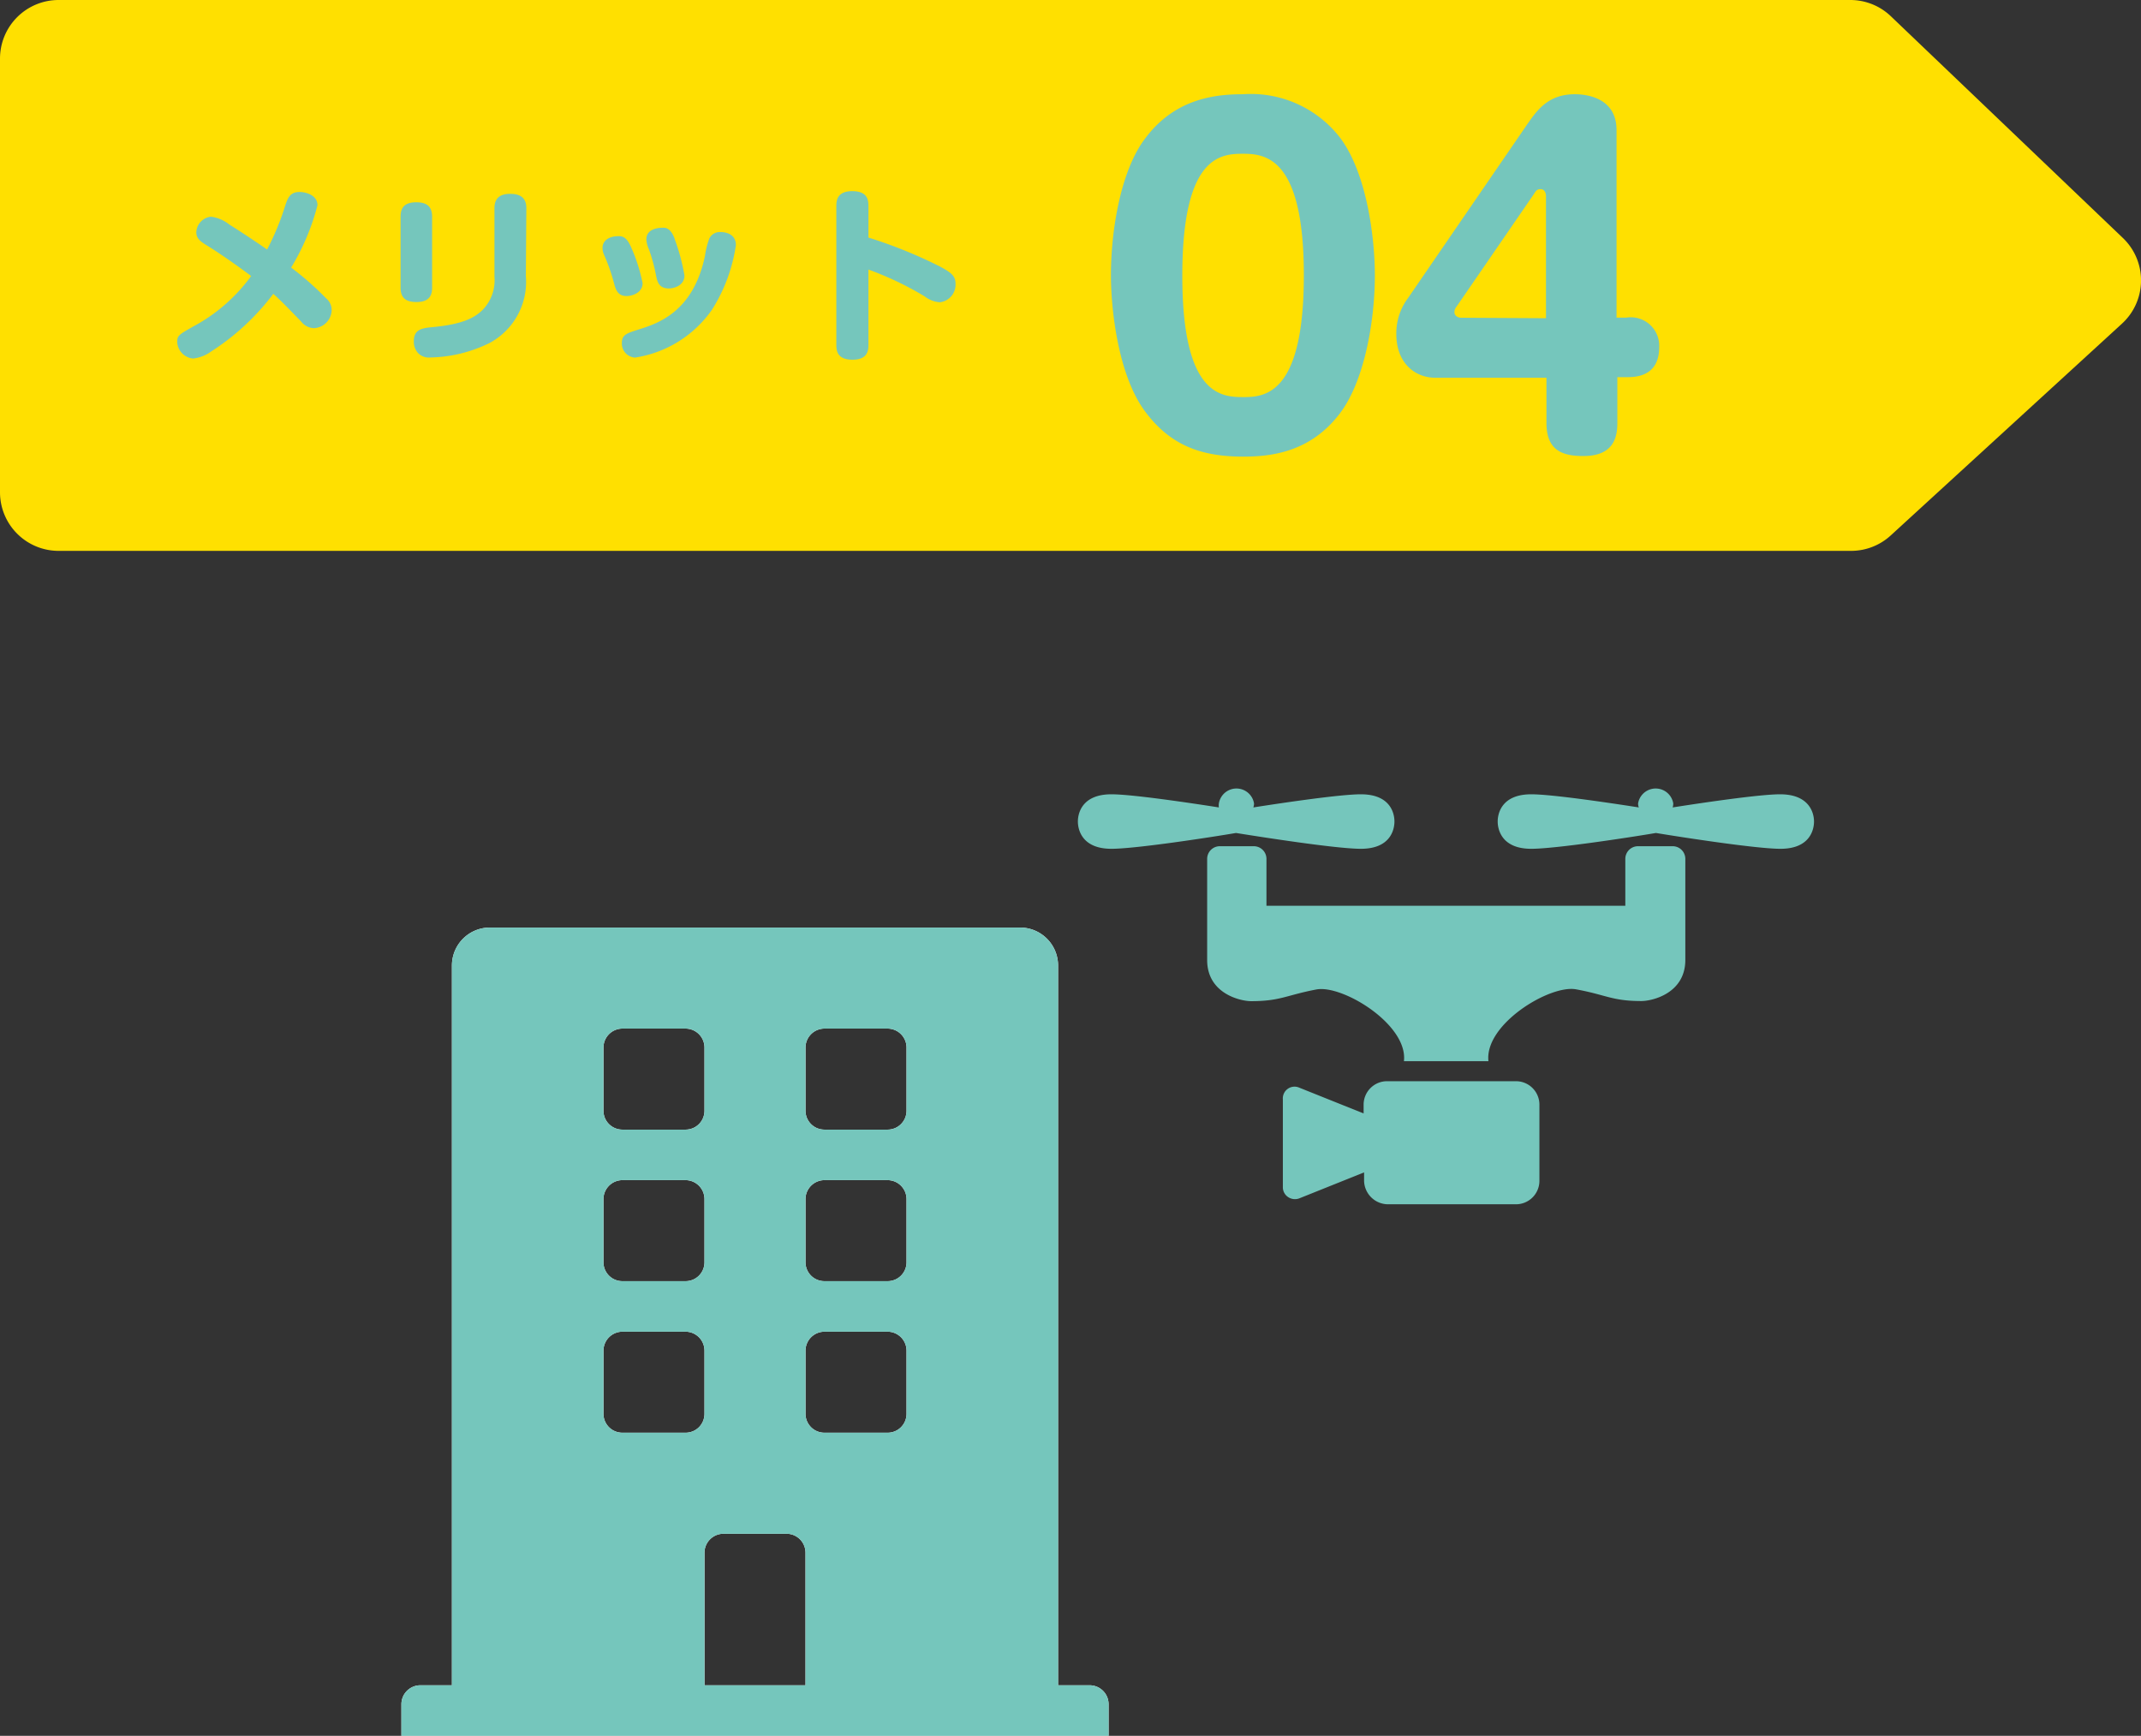 <svg xmlns="http://www.w3.org/2000/svg" viewBox="0 0 182.68 148.1"><rect x="0" y="0" width="182.68" height="148.1" fill="#333333" stroke="none"/><defs><style>.cls-1{isolation:isolate;}.cls-2{fill:#fff;}.cls-3{fill:#75c6bc;}.cls-4{fill:#ffe000;mix-blend-mode:multiply;}</style></defs><title>アセット 67</title><g class="cls-1"><g id="レイヤー_2" data-name="レイヤー 2"><g id="中身"><path class="cls-2" d="M94.59,145.41v2.69H34.25v-2.69a1.62,1.62,0,0,1,1.62-1.62h2.69V82.38a3.24,3.24,0,0,1,3.23-3.24H87.05a3.24,3.24,0,0,1,3.23,3.24v61.41H93A1.62,1.62,0,0,1,94.59,145.41ZM51.49,94.77a1.61,1.61,0,0,0,1.62,1.61h5.38a1.61,1.61,0,0,0,1.62-1.61V89.38a1.62,1.62,0,0,0-1.62-1.62H53.11a1.62,1.62,0,0,0-1.62,1.62Zm0,12.93a1.61,1.61,0,0,0,1.62,1.61h5.38a1.61,1.61,0,0,0,1.62-1.61v-5.39a1.62,1.62,0,0,0-1.62-1.62H53.11a1.62,1.62,0,0,0-1.62,1.62Zm8.62,12.93v-5.39a1.62,1.62,0,0,0-1.62-1.62H53.11a1.62,1.62,0,0,0-1.62,1.62v5.39a1.61,1.61,0,0,0,1.62,1.61h5.38A1.61,1.61,0,0,0,60.11,120.63Zm8.62,11.85a1.62,1.62,0,0,0-1.62-1.62H61.73a1.62,1.62,0,0,0-1.62,1.62v11.31h8.62Zm8.62-43.1a1.62,1.62,0,0,0-1.62-1.62H70.35a1.62,1.62,0,0,0-1.62,1.62v5.39a1.61,1.61,0,0,0,1.62,1.61h5.38a1.61,1.61,0,0,0,1.62-1.61Zm0,12.93a1.62,1.62,0,0,0-1.62-1.62H70.35a1.62,1.62,0,0,0-1.62,1.62v5.39a1.61,1.61,0,0,0,1.62,1.61h5.38a1.61,1.61,0,0,0,1.62-1.61Zm0,12.93a1.62,1.62,0,0,0-1.62-1.62H70.35a1.62,1.62,0,0,0-1.62,1.62v5.39a1.61,1.61,0,0,0,1.62,1.61h5.38a1.61,1.61,0,0,0,1.62-1.61Z"/><path class="cls-3" d="M94.59,145.41v2.69H34.25v-2.69a1.62,1.62,0,0,1,1.62-1.62h2.69V82.38a3.24,3.24,0,0,1,3.23-3.24H87.05a3.24,3.24,0,0,1,3.23,3.24v61.41H93A1.62,1.62,0,0,1,94.59,145.41ZM51.49,94.77a1.61,1.61,0,0,0,1.62,1.61h5.38a1.61,1.61,0,0,0,1.62-1.61V89.38a1.62,1.62,0,0,0-1.62-1.62H53.11a1.62,1.62,0,0,0-1.62,1.62Zm0,12.93a1.61,1.61,0,0,0,1.62,1.61h5.38a1.61,1.61,0,0,0,1.62-1.61v-5.39a1.62,1.62,0,0,0-1.62-1.62H53.11a1.62,1.62,0,0,0-1.62,1.62Zm8.62,12.93v-5.39a1.62,1.62,0,0,0-1.62-1.62H53.11a1.62,1.62,0,0,0-1.62,1.62v5.39a1.61,1.61,0,0,0,1.62,1.61h5.38A1.61,1.61,0,0,0,60.11,120.63Zm8.62,11.85a1.62,1.62,0,0,0-1.62-1.62H61.73a1.62,1.62,0,0,0-1.62,1.62v11.31h8.62Zm8.62-43.1a1.62,1.62,0,0,0-1.62-1.62H70.35a1.62,1.62,0,0,0-1.62,1.62v5.39a1.61,1.61,0,0,0,1.62,1.61h5.38a1.61,1.61,0,0,0,1.62-1.61Zm0,12.93a1.62,1.62,0,0,0-1.62-1.62H70.35a1.62,1.62,0,0,0-1.62,1.62v5.39a1.61,1.61,0,0,0,1.62,1.61h5.38a1.61,1.61,0,0,0,1.62-1.61Zm0,12.93a1.62,1.62,0,0,0-1.62-1.62H70.35a1.62,1.62,0,0,0-1.62,1.62v5.39a1.61,1.61,0,0,0,1.62,1.61h5.38a1.61,1.61,0,0,0,1.62-1.61Z"/><path class="cls-3" d="M142.69,72.2h-2.93a1.08,1.08,0,0,0-1.08,1.08v4H108.06v-4A1.08,1.08,0,0,0,107,72.2h-2.93A1.08,1.08,0,0,0,103,73.28v8.63c0,2.87,2.84,3.51,3.75,3.51,2.5,0,3-.51,5.58-1,2.23-.41,7.82,3,7.46,6.12H127c-.35-3.15,5.24-6.54,7.47-6.13,2.58.47,3.08,1,5.58,1,.91,0,3.75-.64,3.75-3.51V73.28A1.08,1.08,0,0,0,142.69,72.2Z"/><path class="cls-3" d="M116.12,72.42c2.5,0,2.86-1.61,2.86-2.33s-.36-2.32-2.86-2.32c-1.73,0-6.42.69-9.18,1.12a.93.93,0,0,0,.06-.34,1.52,1.52,0,0,0-3,0,1.21,1.21,0,0,0,0,.34c-2.75-.43-7.45-1.12-9.17-1.12-2.5,0-2.86,1.61-2.86,2.32s.36,2.33,2.86,2.33c2.1,0,8.59-1,10.63-1.35C107.53,71.4,114,72.42,116.12,72.42Z"/><path class="cls-3" d="M151.89,67.77c-1.72,0-6.42.69-9.17,1.12a1.21,1.21,0,0,0,.05-.34,1.52,1.52,0,0,0-3,0,.93.93,0,0,0,.06.34c-2.76-.43-7.45-1.12-9.18-1.12-2.5,0-2.86,1.61-2.86,2.32s.36,2.33,2.86,2.33c2.1,0,8.59-1,10.64-1.35,2,.33,8.53,1.35,10.63,1.35,2.5,0,2.86-1.61,2.86-2.33S154.39,67.77,151.89,67.77Z"/><path class="cls-3" d="M129.31,92.25H118.4a2,2,0,0,0-2.05,2V95l-5.49-2.2a1,1,0,0,0-1.4,1v7.48a1,1,0,0,0,.44.85,1.05,1.05,0,0,0,1,.1l5.49-2.2v.72a2.05,2.05,0,0,0,2.05,2h10.91a2,2,0,0,0,2-2V94.29A2,2,0,0,0,129.31,92.25Z"/><path class="cls-4" d="M157.94,47H5a5,5,0,0,1-5-5V5A5,5,0,0,1,5,0H157.88a5,5,0,0,1,3.46,1.39l19.8,18.92a5,5,0,0,1-.08,7.3L161.32,45.69A5,5,0,0,1,157.94,47Z"/><path class="cls-3" d="M114.31,11.71c2.34,3.06,3,8.68,3,11.77,0,3.93-.9,9.07-3,11.81-2.52,3.31-5.87,3.67-8.24,3.67-3.64,0-6.19-1-8.28-3.74-2.41-3.13-3-8.89-3-11.74,0-3.89.86-9.07,3-11.77,2.55-3.35,6-3.67,8.28-3.67A9.62,9.62,0,0,1,114.31,11.71ZM100.88,23.52c0,10.29,3.35,10.36,5.26,10.36s5.11-.39,5.11-10.4S108,13.12,106.07,13.12,100.88,13.3,100.88,23.52Z"/><path class="cls-3" d="M122.48,32.23c-1.76,0-3.34-1.26-3.34-3.74a5,5,0,0,1,1-3.06l10.23-14.91c.79-1.11,1.73-2.48,4-2.48.79,0,3.56.18,3.56,3.06v16h.83a2.43,2.43,0,0,1,2.81,2.52c0,2.56-2.09,2.56-2.81,2.56H138v3.89c0,1.26-.32,2.84-2.91,2.84-1.87,0-3.14-.54-3.14-2.84V32.23Zm9.43-5.08V16.72c0-.22-.1-.58-.46-.58s-.43.21-.58.43L124.39,26c-.21.29-.29.39-.29.65s.26.46.58.46Z"/><path class="cls-3" d="M17.65,20.94c-.55-.34-.9-.59-.9-1.12A1.39,1.39,0,0,1,18,18.49a3.12,3.12,0,0,1,1.57.67c1.33.83,2.69,1.76,3.22,2.13a22.25,22.25,0,0,0,1.55-3.76c.22-.66.42-1.15,1.22-1.15.57,0,1.53.29,1.53,1.13a19.72,19.72,0,0,1-2.25,5.32,25.37,25.37,0,0,1,3,2.64,1.27,1.27,0,0,1,.46,1A1.59,1.59,0,0,1,26.79,28a1.44,1.44,0,0,1-1.09-.56c-1.55-1.6-1.68-1.73-2.38-2.37A20.43,20.43,0,0,1,18,30a3.18,3.18,0,0,1-1.53.59,1.49,1.49,0,0,1-1.35-1.42c0-.55.18-.64,1.4-1.33a14.63,14.63,0,0,0,4.91-4.29C20.32,22.72,18.82,21.66,17.65,20.94Z"/><path class="cls-3" d="M36.87,24.56c0,.62-.23,1.21-1.33,1.21-.83,0-1.36-.29-1.36-1.21V18.49c0-.61.19-1.23,1.33-1.23.84,0,1.36.3,1.36,1.23Zm8-1a5.92,5.92,0,0,1-3.09,5.7,11.89,11.89,0,0,1-5.06,1.24,1.27,1.27,0,0,1-1.07-.4,1.44,1.44,0,0,1-.34-1c0-1,.71-1.11,1.6-1.19,2.65-.25,3.62-.83,4.28-1.48a3.62,3.62,0,0,0,1-2.81V17.77c0-.72.32-1.23,1.34-1.23.79,0,1.38.27,1.38,1.23Z"/><path class="cls-3" d="M53.83,21.05a14.5,14.5,0,0,1,1,3.11c0,.84-.93,1.1-1.36,1.1-.77,0-.93-.56-1.07-1.06a16.06,16.06,0,0,0-.85-2.44,1.44,1.44,0,0,1-.14-.61c0-.6.52-1,1.36-1C53.36,20.12,53.62,20.6,53.83,21.05Zm6.93,5.36a9.8,9.8,0,0,1-6.58,4.1,1.2,1.2,0,0,1-1.12-1.26c0-.69.43-.82,1.44-1.14,1.71-.53,4.66-1.55,5.65-6.27a7,7,0,0,1,.38-1.51,1,1,0,0,1,.95-.53c.14,0,1.31,0,1.31,1.12A14.13,14.13,0,0,1,60.76,26.41Zm-3.19-6a17.08,17.08,0,0,1,.83,3.09c0,.93-1,1.11-1.32,1.11-.87,0-1-.58-1.11-1.14a14.32,14.32,0,0,0-.61-2.22,2.38,2.38,0,0,1-.21-.82c0-1,1.22-1,1.43-1C57.19,19.4,57.46,20.09,57.57,20.39Z"/><path class="cls-3" d="M74.1,29.36c0,.46,0,1.33-1.36,1.33s-1.38-.82-1.38-1.33V17.64c0-.45,0-1.33,1.36-1.33s1.38.82,1.38,1.33v2.63a39.9,39.9,0,0,1,6.08,2.46c1,.53,1.35.83,1.35,1.47a1.51,1.51,0,0,1-1.35,1.59,2.37,2.37,0,0,1-1.28-.5A27.26,27.26,0,0,0,74.1,23Z"/></g></g></g></svg>